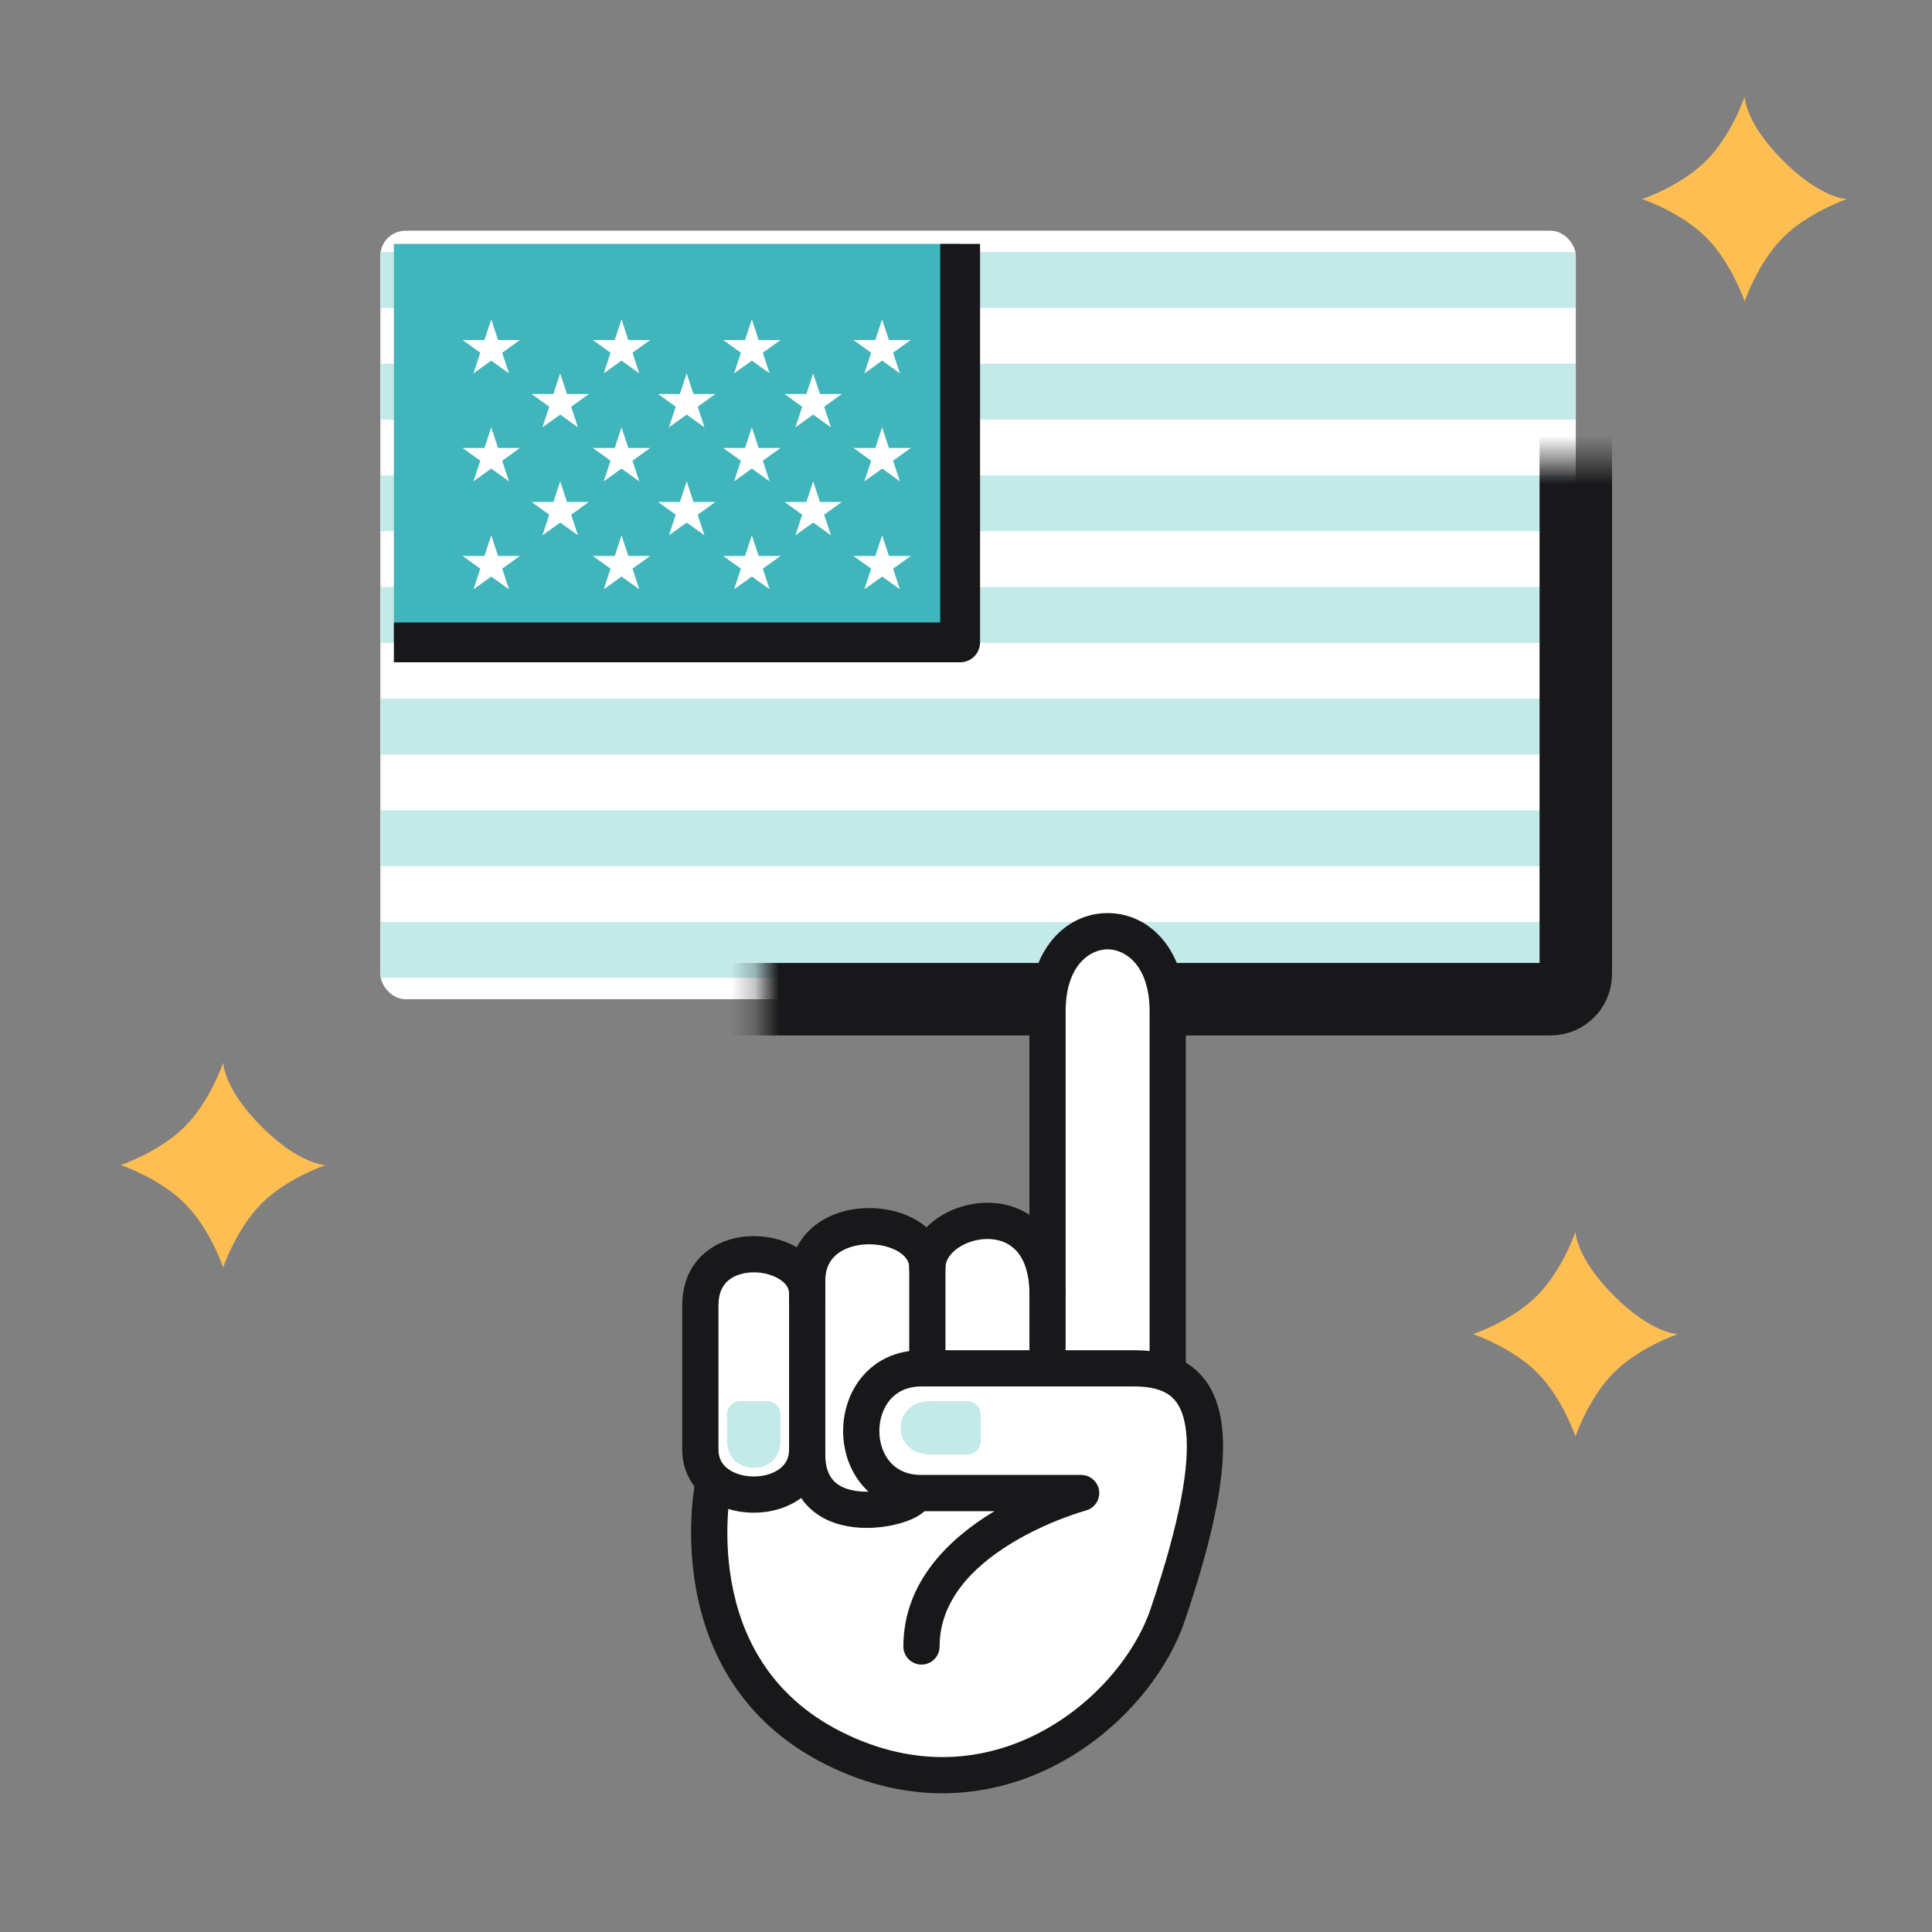 <svg width="80" height="80" viewBox="0 0 80 80" fill="none" xmlns="http://www.w3.org/2000/svg">
<rect x="0" y="0" width="80" height="80" fill="#808080" stroke="none"/>
<path d="M72.242 4C72.242 4 72.242 5.061 73.833 6.652C75.424 8.243 76.485 8.243 76.485 8.243C76.485 8.243 74.894 8.773 73.833 9.834C72.772 10.894 72.242 12.485 72.242 12.485C72.242 12.485 71.712 10.894 70.651 9.834C69.591 8.773 67.999 8.243 67.999 8.243C67.999 8.243 69.591 7.712 70.651 6.652C71.712 5.591 72.242 4 72.242 4Z" fill="#FFBE52"/>
<path d="M9.242 44C9.242 44 9.242 45.061 10.833 46.652C12.424 48.243 13.485 48.243 13.485 48.243C13.485 48.243 11.894 48.773 10.833 49.834C9.773 50.894 9.242 52.485 9.242 52.485C9.242 52.485 8.712 50.894 7.651 49.834C6.591 48.773 5 48.243 5 48.243C5 48.243 6.591 47.712 7.651 46.652C8.712 45.591 9.242 44 9.242 44Z" fill="#FFBE52"/>
<path d="M65.238 51C65.238 51 65.238 52.061 66.829 53.652C68.42 55.243 69.48 55.243 69.48 55.243C69.48 55.243 67.889 55.773 66.829 56.834C65.768 57.894 65.238 59.485 65.238 59.485C65.238 59.485 64.707 57.894 63.647 56.834C62.586 55.773 60.995 55.243 60.995 55.243C60.995 55.243 62.586 54.712 63.647 53.652C64.707 52.591 65.238 51 65.238 51Z" fill="#FFBE52"/>
<g clip-path="url(#clip0_840_14149)">
<mask id="path-4-inside-1_840_14149" fill="white">
<rect x="15.75" y="9.554" width="49.5" height="31.821" rx="1.04"/>
</mask>
<rect x="15.75" y="9.554" width="49.5" height="31.821" rx="1.04" fill="white"/>
<path d="M15.75 10.438H65.25V12.749H15.75V10.438Z" fill="#C3E9E9"/>
<path d="M15.75 15.061H65.25V17.373H15.75V15.061Z" fill="#C3E9E9"/>
<path d="M15.75 19.685H65.25V21.997H15.75V19.685Z" fill="#C3E9E9"/>
<path d="M15.75 24.308H65.25V26.62H15.75V24.308Z" fill="#C3E9E9"/>
<path d="M15.75 28.932H65.25V31.244H15.75V28.932Z" fill="#C3E9E9"/>
<path d="M15.75 33.556H65.25V35.867H15.75V33.556Z" fill="#C3E9E9"/>
<path d="M15.75 38.179H65.25V40.491H15.75V38.179Z" fill="#C3E9E9"/>
<path d="M16.31 10.1H39.757V26.6H16.31V10.1Z" fill="#40B5BB"/>
<path d="M40.582 10.1V26.6C40.582 27.055 40.213 27.425 39.757 27.425H16.31V25.774H38.932V10.1H40.582Z" fill="#18181A"/>
<path d="M20.341 13.225L20.622 14.079H21.529L20.795 14.606L21.076 15.46L20.341 14.932L19.607 15.46L19.887 14.606L19.153 14.079H20.061L20.341 13.225Z" fill="white"/>
<path d="M25.736 13.225L26.016 14.079H26.924L26.19 14.606L26.47 15.46L25.736 14.932L25.002 15.46L25.282 14.606L24.548 14.079H25.455L25.736 13.225Z" fill="white"/>
<path d="M31.133 13.225L31.413 14.079H32.321L31.587 14.606L31.867 15.46L31.133 14.932L30.398 15.46L30.679 14.606L29.945 14.079H30.852L31.133 13.225Z" fill="white"/>
<path d="M36.527 13.225L36.808 14.079H37.715L36.981 14.606L37.262 15.46L36.527 14.932L35.793 15.46L36.074 14.606L35.339 14.079H36.247L36.527 13.225Z" fill="white"/>
<path d="M23.197 15.46L23.477 16.314H24.385L23.651 16.842L23.931 17.695L23.197 17.168L22.462 17.695L22.743 16.842L22.008 16.314H22.916L23.197 15.46Z" fill="white"/>
<path d="M28.435 15.46L28.715 16.314H29.623L28.889 16.842L29.169 17.695L28.435 17.168L27.7 17.695L27.981 16.842L27.247 16.314H28.154L28.435 15.46Z" fill="white"/>
<path d="M33.672 15.46L33.952 16.314H34.86L34.126 16.842L34.406 17.695L33.672 17.168L32.937 17.695L33.218 16.842L32.483 16.314H33.391L33.672 15.46Z" fill="white"/>
<path d="M20.341 17.695L20.622 18.549H21.53L20.795 19.077L21.076 19.93L20.341 19.403L19.607 19.93L19.888 19.077L19.153 18.549H20.061L20.341 17.695Z" fill="white"/>
<path d="M25.736 17.695L26.017 18.549H26.924L26.19 19.077L26.47 19.93L25.736 19.403L25.002 19.93L25.282 19.077L24.548 18.549H25.456L25.736 17.695Z" fill="white"/>
<path d="M31.133 17.695L31.413 18.549H32.321L31.587 19.077L31.867 19.93L31.133 19.403L30.399 19.93L30.679 19.077L29.945 18.549H30.852L31.133 17.695Z" fill="white"/>
<path d="M36.528 17.695L36.808 18.549H37.716L36.981 19.077L37.262 19.93L36.528 19.403L35.793 19.93L36.074 19.077L35.339 18.549H36.247L36.528 17.695Z" fill="white"/>
<path d="M23.197 19.931L23.477 20.784H24.385L23.651 21.312L23.931 22.166L23.197 21.638L22.462 22.166L22.743 21.312L22.008 20.784H22.916L23.197 19.931Z" fill="white"/>
<path d="M28.435 19.931L28.715 20.785H29.623L28.889 21.312L29.169 22.166L28.435 21.638L27.7 22.166L27.981 21.312L27.247 20.785H28.154L28.435 19.931Z" fill="white"/>
<path d="M33.672 19.931L33.953 20.784H34.86L34.126 21.312L34.407 22.166L33.672 21.638L32.938 22.166L33.218 21.312L32.484 20.784H33.392L33.672 19.931Z" fill="white"/>
<path d="M20.341 22.166L20.622 23.02H21.53L20.795 23.547L21.076 24.401L20.341 23.874L19.607 24.401L19.888 23.547L19.153 23.02H20.061L20.341 22.166Z" fill="white"/>
<path d="M25.736 22.166L26.017 23.02H26.924L26.19 23.547L26.47 24.401L25.736 23.874L25.002 24.401L25.282 23.547L24.548 23.02H25.456L25.736 22.166Z" fill="white"/>
<path d="M31.133 22.166L31.413 23.02H32.321L31.587 23.547L31.867 24.401L31.133 23.874L30.399 24.401L30.679 23.547L29.945 23.02H30.852L31.133 22.166Z" fill="white"/>
<path d="M36.528 22.166L36.808 23.02H37.716L36.981 23.547L37.262 24.401L36.528 23.874L35.793 24.401L36.074 23.547L35.339 23.02H36.247L36.528 22.166Z" fill="white"/>
</g>
<rect x="15.75" y="9.554" width="49.5" height="31.821" rx="1.04" stroke="#18181A" stroke-width="3" mask="url(#path-4-inside-1_840_14149)"/>
<path d="M48.5 41.5V57C51 58.5 49.5 62 49 65C48.5 68 43.5 76 35.5 73C29.1 70.6 28.833 64.333 29.5 61.5L29 60V54C29 51.2 32 51.833 33.5 52.5C34.7 49.7 37.333 50.667 38.5 51.5C41.3 49.5 43 51 43.5 52V45C43.5 40.5 44 38.5 45.5 38.5C47 38.5 48.5 39.5 48.5 41.5Z" fill="white"/>
<path d="M49.102 56.501C49.102 56.914 48.767 57.25 48.352 57.251C47.938 57.251 47.603 56.914 47.602 56.501H49.102ZM44.126 55.806C44.126 56.22 43.79 56.556 43.376 56.556C42.962 56.556 42.626 56.22 42.626 55.806H44.126ZM47.602 41.877C47.602 39.955 46.58 39.309 45.864 39.309C45.149 39.309 44.126 39.955 44.126 41.877V55.805C44.126 55.805 44.126 55.806 43.376 55.806L42.626 55.805V41.877C42.626 39.375 44.092 37.809 45.864 37.809C47.637 37.809 49.102 39.375 49.102 41.877V56.499C49.102 56.5 49.102 56.501 48.352 56.501L47.602 56.499V41.877Z" fill="#18181A"/>
<path d="M40.059 58.017H38.538C36.88 58.017 36.879 60.229 38.538 60.229H40.059C40.364 60.229 40.611 59.981 40.611 59.676V58.57C40.611 58.265 40.364 58.017 40.059 58.017Z" fill="#C3E9E9"/>
<path d="M37.407 68.177C37.407 65.479 39.352 63.695 41.07 62.64C41.108 62.617 41.145 62.596 41.183 62.574H38.157C37.109 62.574 36.273 62.161 35.71 61.505C35.161 60.865 34.908 60.036 34.912 59.238C34.916 58.439 35.176 57.614 35.725 56.977C36.286 56.324 37.118 55.91 38.157 55.91H46.972C47.837 55.91 48.655 56.08 49.31 56.561C49.982 57.053 50.381 57.795 50.549 58.726C50.851 60.406 50.433 62.899 49.299 66.393L49.062 67.105C48.307 69.333 46.376 71.692 43.76 73.065C41.112 74.454 37.746 74.84 34.193 73.064C30.605 71.269 29.257 68.26 28.813 65.751C28.593 64.501 28.593 63.367 28.647 62.546C28.675 62.135 28.716 61.8 28.751 61.564C28.768 61.446 28.784 61.353 28.796 61.288C28.802 61.255 28.807 61.23 28.811 61.211C28.812 61.202 28.814 61.194 28.815 61.189C28.816 61.186 28.817 61.184 28.817 61.182V61.178L28.838 61.104C28.955 60.742 29.328 60.521 29.708 60.602C30.113 60.689 30.371 61.087 30.284 61.492L30.285 61.491L30.284 61.493C30.284 61.495 30.283 61.498 30.282 61.503C30.28 61.514 30.276 61.533 30.271 61.558C30.262 61.608 30.249 61.684 30.234 61.784C30.205 61.984 30.169 62.28 30.145 62.646C30.096 63.38 30.096 64.389 30.29 65.49C30.677 67.68 31.818 70.2 34.864 71.723C37.946 73.264 40.802 72.923 43.062 71.737C45.354 70.534 47.017 68.47 47.642 66.624L47.877 65.915C48.997 62.459 49.304 60.281 49.072 58.992C48.955 58.34 48.711 57.981 48.423 57.77C48.119 57.547 47.659 57.41 46.972 57.41H38.157C37.547 57.41 37.133 57.64 36.861 57.956C36.577 58.287 36.414 58.753 36.412 59.246C36.41 59.738 36.568 60.201 36.849 60.529C37.116 60.841 37.53 61.074 38.157 61.074H44.769L44.906 61.086C45.22 61.145 45.469 61.4 45.512 61.726C45.554 62.053 45.38 62.363 45.092 62.501L44.962 62.548H44.961C44.959 62.549 44.955 62.55 44.95 62.551C44.94 62.554 44.925 62.559 44.903 62.565C44.86 62.577 44.795 62.597 44.711 62.623C44.542 62.677 44.297 62.759 44.003 62.872C43.412 63.098 42.631 63.443 41.855 63.919C40.268 64.893 38.907 66.285 38.907 68.177C38.907 68.591 38.571 68.927 38.157 68.927C37.743 68.927 37.407 68.591 37.407 68.177Z" fill="#18181A"/>
<path d="M37.649 56.358V52.488C37.65 51.633 38.133 50.947 38.731 50.504C39.33 50.061 40.11 49.804 40.889 49.804C41.676 49.804 42.507 50.068 43.14 50.724C43.774 51.381 44.127 52.348 44.127 53.595C44.127 54.009 43.791 54.345 43.377 54.345C42.963 54.345 42.627 54.009 42.627 53.595C42.627 52.63 42.358 52.075 42.06 51.766C41.759 51.454 41.346 51.304 40.889 51.304C40.423 51.304 39.958 51.462 39.624 51.709C39.29 51.957 39.149 52.238 39.149 52.488V56.358L39.145 56.435C39.107 56.814 38.788 57.108 38.399 57.108C38.011 57.108 37.692 56.814 37.653 56.435L37.649 56.358Z" fill="#18181A"/>
<path d="M37.65 52.488C37.65 52.258 37.533 52.036 37.223 51.84C36.901 51.638 36.43 51.513 35.929 51.524C35.428 51.535 34.976 51.681 34.667 51.925C34.382 52.151 34.174 52.494 34.174 53.041V60.229C34.174 60.876 34.381 61.206 34.602 61.395C34.85 61.607 35.224 61.733 35.683 61.761C36.136 61.79 36.597 61.717 36.933 61.612C37.059 61.573 37.148 61.532 37.206 61.503C37.337 61.285 37.575 61.137 37.848 61.137C38.262 61.138 38.597 61.473 38.598 61.887C38.598 62.174 38.458 62.38 38.366 62.486C38.269 62.599 38.155 62.684 38.059 62.745C37.864 62.868 37.624 62.968 37.38 63.045C36.886 63.199 36.241 63.299 35.589 63.258C34.941 63.218 34.209 63.032 33.628 62.536C33.02 62.017 32.674 61.241 32.674 60.229V53.041C32.674 52.04 33.088 51.263 33.735 50.75C34.359 50.255 35.152 50.041 35.895 50.024C36.638 50.008 37.411 50.186 38.023 50.571C38.645 50.963 39.15 51.612 39.15 52.488C39.15 52.902 38.815 53.238 38.4 53.238C37.986 53.238 37.65 52.902 37.65 52.488Z" fill="#18181A"/>
<path d="M28.25 60.022V54.05C28.25 53.099 28.612 52.351 29.214 51.854C29.794 51.376 30.529 51.185 31.212 51.185C31.894 51.185 32.598 51.374 33.152 51.749C33.414 51.925 33.652 52.154 33.833 52.428C34.038 52.562 34.174 52.793 34.174 53.055V54.006H32.674V53.553L32.669 53.483C32.647 53.319 32.546 53.15 32.312 52.992C32.038 52.807 31.636 52.685 31.212 52.685C30.789 52.685 30.419 52.806 30.169 53.011C29.941 53.2 29.75 53.509 29.75 54.05V60.022C29.75 60.392 29.902 60.642 30.142 60.821C30.402 61.016 30.788 61.138 31.212 61.138C31.636 61.138 32.022 61.016 32.282 60.821C32.521 60.642 32.674 60.392 32.674 60.022C32.674 59.608 33.01 59.272 33.424 59.272C33.838 59.272 34.174 59.608 34.174 60.022C34.174 60.896 33.773 61.579 33.183 62.021C32.614 62.448 31.894 62.638 31.212 62.638C30.53 62.638 29.81 62.448 29.241 62.021C28.651 61.579 28.25 60.896 28.25 60.022Z" fill="#18181A"/>
<path d="M30.658 58.017H31.764C32.07 58.017 32.317 58.264 32.317 58.57V59.676C32.317 61.151 30.105 61.151 30.105 59.676V58.57C30.105 58.264 30.353 58.017 30.658 58.017Z" fill="#C3E9E9"/>
<defs>
<clipPath id="clip0_840_14149">
<rect x="15.75" y="9.554" width="49.5" height="31.821" rx="1.04" fill="white"/>
</clipPath>
</defs>
</svg>
